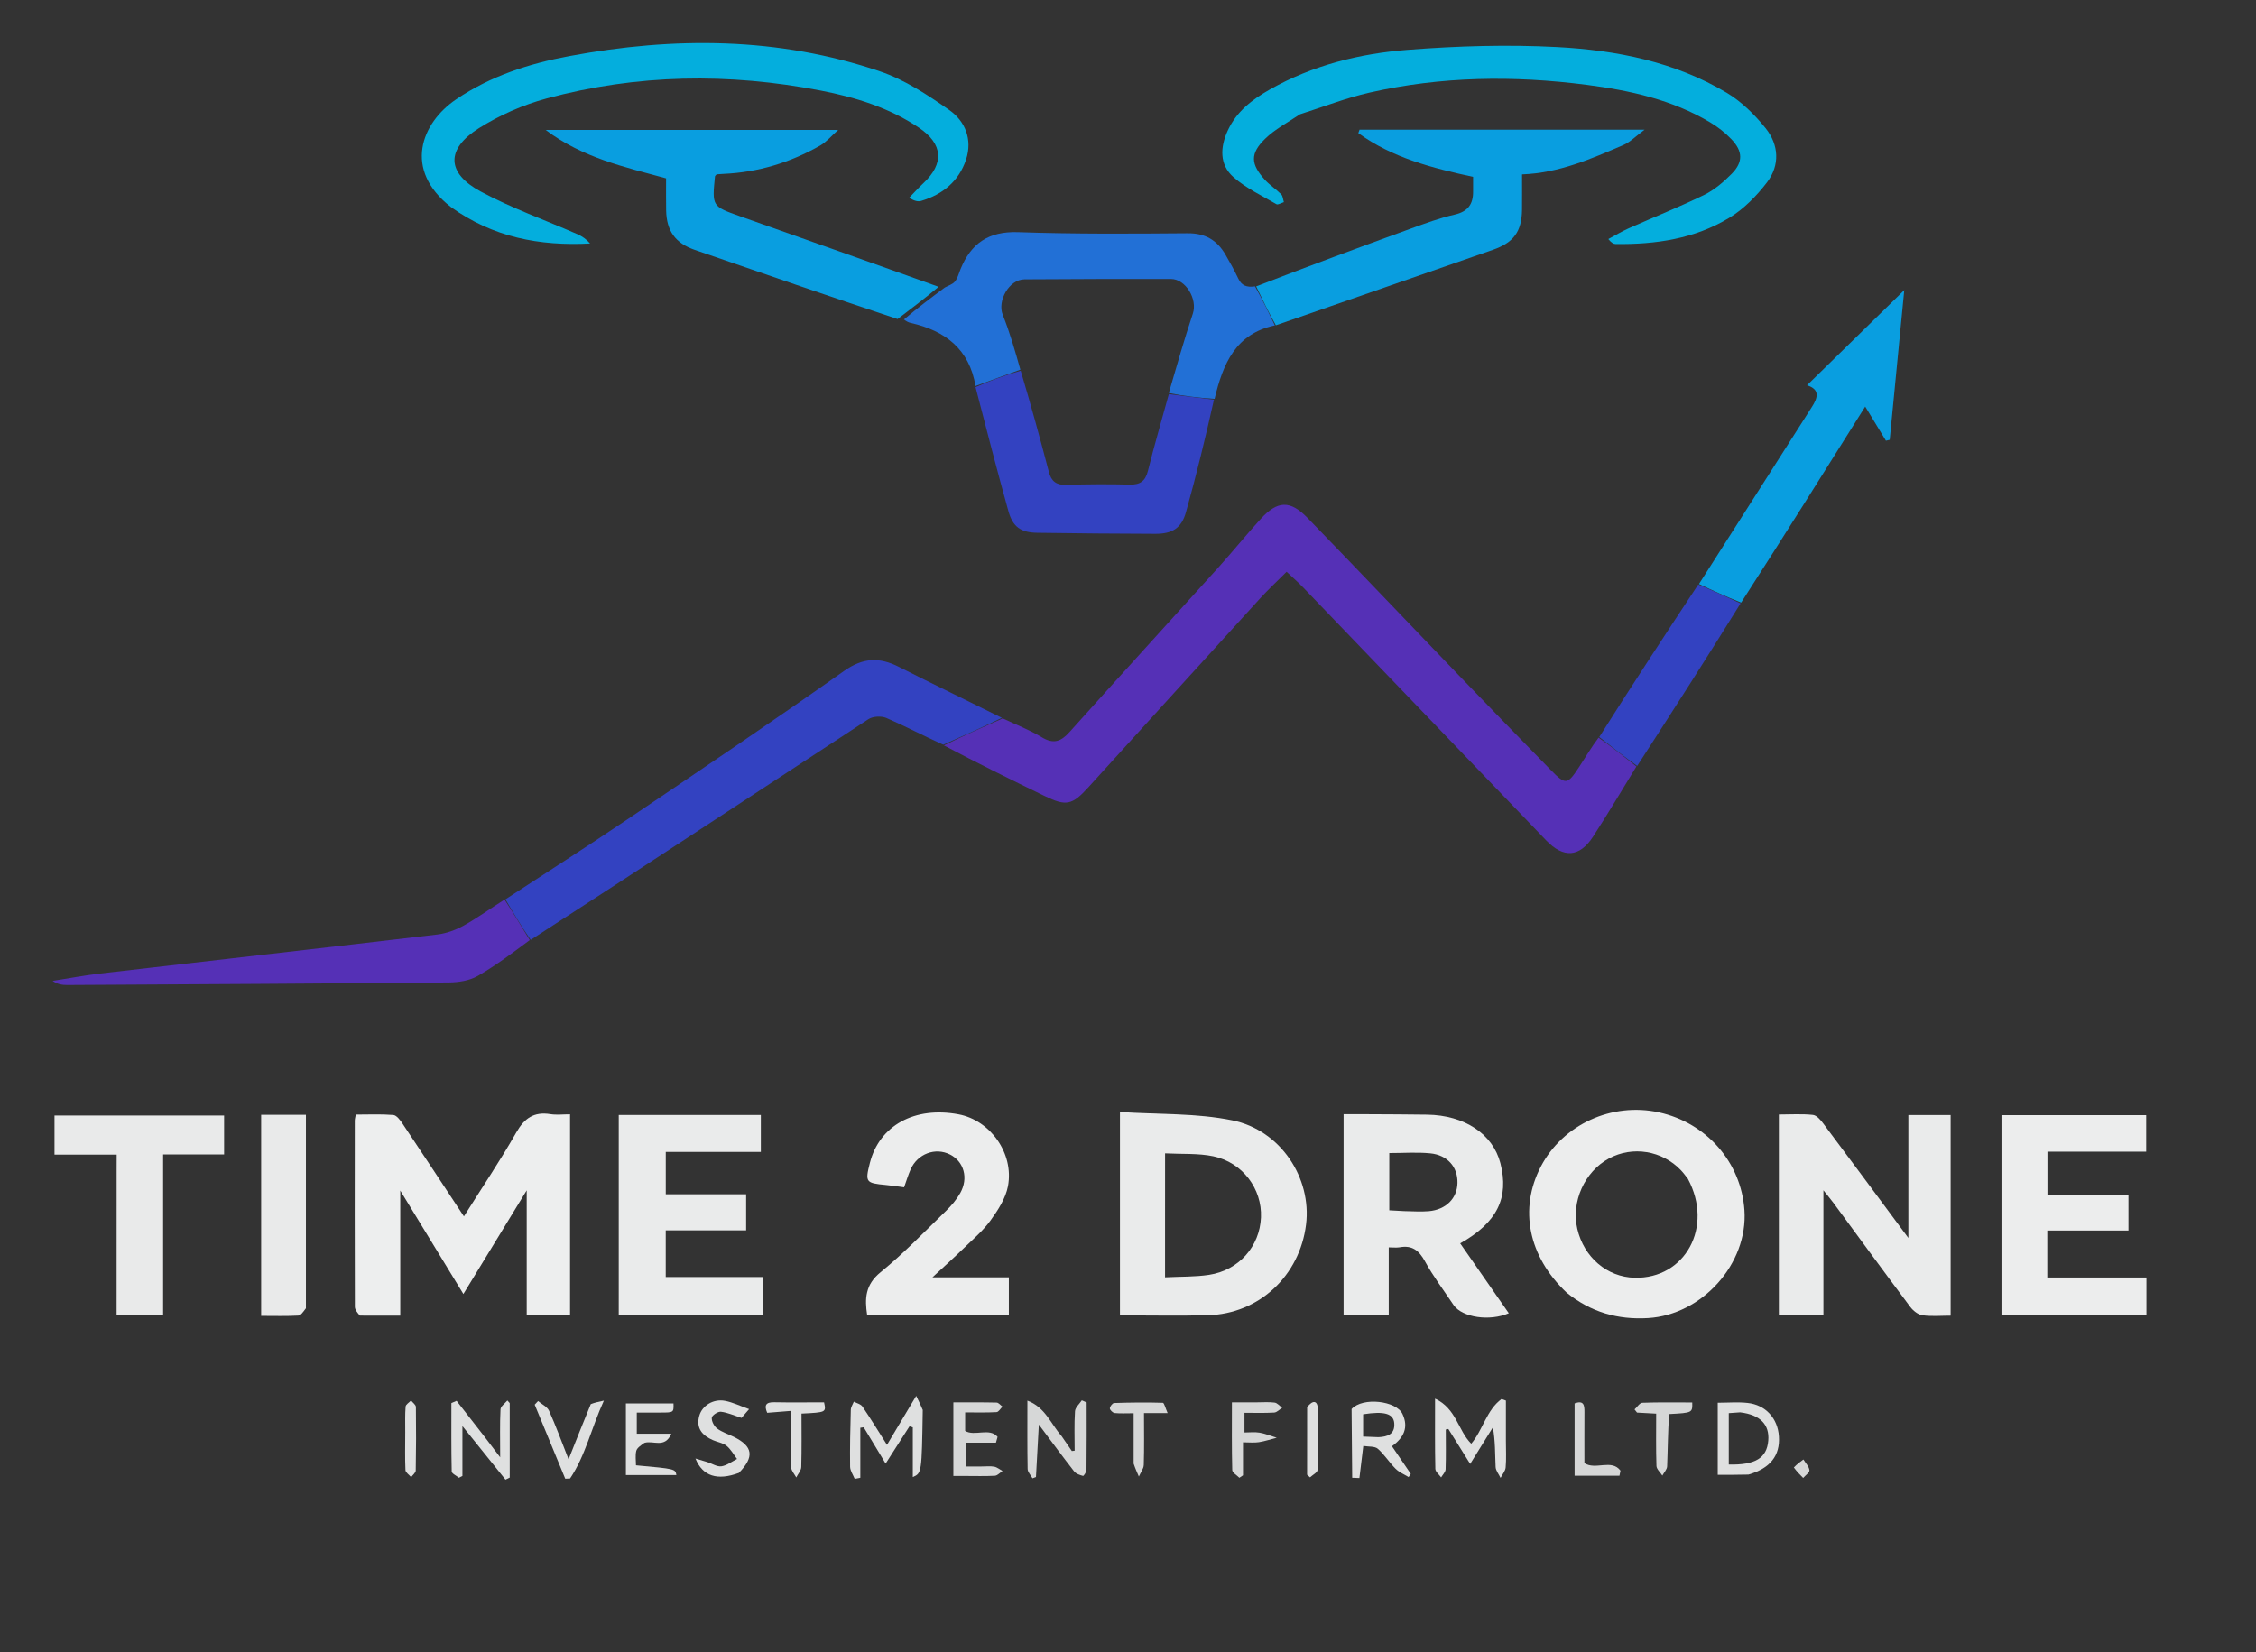 <?xml version="1.0"?>
<svg width="830" height="608" xmlns="http://www.w3.org/2000/svg" xmlns:svg="http://www.w3.org/2000/svg" enable-background="new 0 0 1448 1448" version="1.1" xml:space="preserve">
 <rect width="100%" height="100%" fill="#333333" stroke="none"/>
 <title>Time 2 Drone Logo</title>
 <g class="layer">
  <title>Layer 1</title>
  <path d="m440,987c-331.33,0 -662.17,0 -993,0c0,-482.67 0,-965.33 0,-1448c482.67,0 965.33,0 1448,0c0,482.67 0,965.33 0,1448c-151.5,0 -303,0 -455,0m-42.89,-891.46c14.97,-23.87 29.94,-47.75 45.11,-71.93c2.77,4.57 5.2,8.56 7.63,12.56c0.46,-0.11 0.93,-0.22 1.39,-0.33c1.78,-18.32 3.56,-36.63 5.35,-55.08c-12.37,12.11 -24.05,23.53 -35.78,35.01c4.84,1.51 3.99,4.59 1.79,7.98c-0.72,1.12 -1.42,2.25 -2.14,3.37c-13.13,20.59 -26.26,41.19 -39.96,62.18c-12.13,18.59 -24.27,37.17 -36.91,56.2c-2.17,3.54 -4.27,7.13 -6.54,10.61c-4.41,6.74 -5.01,6.84 -10.55,1.19c-11.3,-11.53 -22.54,-23.12 -33.74,-34.75c-18.58,-19.3 -37.05,-38.72 -55.69,-57.96c-6.41,-6.61 -11.06,-6.44 -17.28,0.39c-5.26,5.77 -10.18,11.87 -15.41,17.68c-18.29,20.26 -36.69,40.41 -54.91,60.73c-3.16,3.51 -5.89,4.51 -10.22,1.89c-4.53,-2.74 -9.55,-4.66 -14.94,-7.32c-12.54,-6.18 -25.13,-12.25 -37.59,-18.56c-7.15,-3.62 -13.16,-3.47 -20.19,1.5c-26.38,18.64 -53.17,36.68 -79.94,54.76c-14.75,9.96 -29.75,19.53 -45.3,29.46c-4.88,3.19 -9.61,6.64 -14.69,9.47c-2.97,1.65 -6.42,2.9 -9.77,3.29c-41.3,4.89 -82.62,9.55 -123.93,14.35c-5.87,0.69 -11.7,1.8 -17.55,2.72c1.82,1.26 3.59,1.52 5.36,1.51c46.83,-0.26 93.65,-0.51 140.47,-0.94c3.55,-0.04 7.54,-0.65 10.54,-2.37c6.75,-3.88 13.01,-8.62 20.14,-13.17c41.18,-27.15 82.34,-54.33 123.62,-81.33c1.65,-1.08 4.78,-1.24 6.63,-0.45c6.99,3.03 13.74,6.62 21.05,10.52c12.4,6.07 24.78,12.18 37.2,18.2c7.88,3.82 10.08,3.35 16,-3.16c21.06,-23.16 42.08,-46.36 63.17,-69.49c3.01,-3.3 6.29,-6.33 9.82,-9.87c2.1,1.98 4.09,3.69 5.9,5.57c29.89,31.09 59.75,62.22 89.64,93.31c6.32,6.57 12.25,6.19 17.18,-1.37c5.53,-8.49 10.67,-17.24 16.54,-26.25c12.7,-19.84 25.39,-39.69 38.5,-60.12m-193.57,-75.05c2.42,-12.73 7.07,-23.68 22.22,-26.83c26.49,-9.25 52.96,-18.54 79.47,-27.73c7.58,-2.63 10.65,-6.64 10.73,-14.8c0.05,-4.27 0.01,-8.55 0.01,-12.96c13.73,-0.51 25.45,-5.75 37.2,-10.77c2.61,-1.11 4.73,-3.37 7.87,-5.67c-36.02,0 -70.44,0 -104.86,0c-0.15,0.41 -0.3,0.83 -0.45,1.24c12.52,9.12 27.29,12.89 42.23,16.11c0,1.99 -0.02,3.63 0,5.27c0.07,4.72 -1.83,7.49 -6.79,8.62c-5.48,1.24 -10.82,3.23 -16.12,5.15c-19.04,6.92 -38.03,13.96 -57.87,20.94c-2.64,0.79 -4.42,-0.05 -5.63,-2.6c-1.43,-3 -3.03,-5.92 -4.71,-8.79c-3.09,-5.29 -7.42,-7.89 -13.9,-7.83c-20.8,0.17 -41.62,0.31 -62.4,-0.41c-10.84,-0.37 -17.32,4.15 -21.18,13.67c-0.62,1.54 -1.03,3.28 -2.05,4.51c-0.86,1.04 -2.45,1.49 -4.25,1.66c-24.28,-8.56 -48.56,-17.11 -72.82,-25.7c-10.3,-3.64 -10.28,-3.69 -9.19,-14.7c0.01,-0.14 0.19,-0.25 0.59,-0.72c0.64,-0.05 1.6,-0.13 2.56,-0.17c12.71,-0.56 24.55,-4.17 35.55,-10.43c2.32,-1.33 4.14,-3.55 6.63,-5.75c-36.3,0 -71.33,0 -107.65,0c13.62,10.29 29.09,13.66 44.33,17.83c0,4.1 -0.05,7.92 0.02,11.74c0.14,7.62 3.38,12.11 10.54,14.58c24.8,8.58 49.61,17.14 75.09,26.03c0.78,0.29 1.53,0.67 2.34,0.85c12.7,2.86 21.58,9.64 23.87,24.03c4.01,15.09 7.9,30.22 12.09,45.26c1.62,5.81 4.61,7.84 10.58,7.93c14.49,0.21 28.98,0.35 43.47,0.38c6.17,0.02 9.6,-2.05 11.25,-7.91c3.86,-13.74 7.21,-27.63 11.23,-42.03m-314.68,337.63c4.61,0 9.22,0 14.4,0c0,-15.33 0,-30.11 0,-46.03c8.04,13.17 15.4,25.25 23.22,38.07c8.04,-13.17 15.39,-25.2 23.3,-38.15c0,16.14 0,30.93 0,45.77c5.55,0 10.78,0 15.95,0c0,-24.73 0,-49.11 0,-73.74c-2.62,0 -4.98,0.3 -7.23,-0.06c-6.03,-0.97 -9.56,1.46 -12.58,6.77c-5.9,10.36 -12.58,20.27 -19.24,30.85c-7.75,-11.75 -15.12,-22.97 -22.58,-34.13c-0.86,-1.29 -2.17,-3.07 -3.39,-3.18c-4.56,-0.37 -9.16,-0.15 -13.81,-0.15c-0.17,0.98 -0.37,1.62 -0.37,2.27c-0.02,22.82 -0.05,45.63 0.03,68.45c0,1.08 0.9,2.15 2.3,3.26m345.76,-442.2c8.38,-2.65 16.63,-5.88 25.18,-7.83c26.41,-6.03 53.15,-6.33 79.93,-2.88c15.89,2.05 31.48,5.46 45.47,13.83c2.82,1.68 5.5,3.79 7.77,6.16c4.24,4.41 4.39,8.42 0.18,12.7c-2.99,3.04 -6.42,5.98 -10.2,7.83c-9.09,4.44 -18.53,8.18 -27.78,12.3c-2.56,1.14 -4.98,2.62 -7.46,3.94c1.19,1.43 1.93,1.81 2.67,1.82c14.7,0.2 29.04,-1.9 41.75,-9.59c5.37,-3.24 10.13,-8.08 13.97,-13.11c4.82,-6.32 4.37,-13.85 -0.54,-19.94c-4,-4.96 -8.82,-9.73 -14.23,-12.98c-19.14,-11.45 -40.65,-15.7 -62.48,-16.85c-18.21,-0.97 -36.62,-0.4 -54.82,1.01c-17.78,1.37 -35.11,5.66 -50.9,14.63c-6.47,3.67 -12.24,8.12 -15.44,15.1c-2.8,6.08 -3.11,12.49 2.06,17.08c4.62,4.1 10.46,6.83 15.85,9.99c0.58,0.34 1.82,-0.47 2.75,-0.75c-0.32,-0.98 -0.36,-2.24 -1,-2.89c-1.87,-1.88 -4.17,-3.34 -5.95,-5.28c-5.29,-5.81 -5.55,-9.67 0.02,-15.12c3.61,-3.53 8.29,-5.97 13.2,-9.17m-312.48,34.46c15.2,10.96 32.44,14.2 50.95,13.22c-1.35,-1.59 -2.96,-2.68 -4.71,-3.45c-11.86,-5.19 -24.15,-9.55 -35.51,-15.67c-12.63,-6.79 -12.88,-15.61 -0.74,-23.27c7.61,-4.8 16.23,-8.61 24.92,-10.96c33.32,-9.02 67.09,-9.46 100.92,-2.92c12.78,2.47 25.19,6.29 36.13,13.67c8.89,5.99 9.34,13.2 1.57,20.46c-1.81,1.7 -3.47,3.55 -5.2,5.33c1.96,1.19 3.29,1.48 4.44,1.14c7.98,-2.39 13.92,-7.3 16.53,-15.28c2.41,-7.36 -0.36,-14.09 -6.21,-18.18c-7.95,-5.55 -16.39,-11.13 -25.46,-14.21c-37.46,-12.7 -75.82,-12.8 -114.36,-5.61c-14.77,2.75 -28.92,7.31 -41.6,15.91c-12.85,8.72 -19.55,25.85 -1.67,39.82m535.96,349.12c0,9.55 0,19.09 0,30.04c-11.03,-14.87 -21.09,-28.49 -31.24,-42.03c-1,-1.35 -2.47,-3.1 -3.88,-3.25c-4.05,-0.44 -8.18,-0.15 -12.52,-0.15c0,24.94 0,49.19 0,73.74c5.47,0 10.67,0 16.39,0c0,-15.08 0,-29.82 0,-45.86c1.8,2.26 2.81,3.46 3.75,4.73c9.37,12.72 18.69,25.5 28.17,38.15c1.05,1.42 2.87,2.89 4.51,3.12c3.42,0.47 6.95,0.14 10.37,0.14c0,-24.88 0,-49.45 0,-73.82c-5.29,0 -10.23,0 -15.55,0c0,4.93 0,9.56 0,15.19m-125.47,50.38c8.68,7.02 18.59,9.8 29.7,9.14c19.91,-1.18 36.81,-20 35.46,-39.72c-1.21,-17.59 -13.94,-32.15 -31.47,-35.98c-17.34,-3.79 -35.37,4.49 -43.43,19.95c-8.11,15.57 -4.62,33.06 9.74,46.61m-164.59,-26.38c0,11.41 0,22.83 0,34.52c11.11,0 21.73,0.23 32.34,-0.05c18.8,-0.48 33.8,-14.5 36.13,-33.39c2.1,-17.01 -9.27,-34.68 -27.12,-38.32c-13.27,-2.71 -27.2,-2.14 -41.35,-3.07c0,14.08 0,26.7 0,40.31m122.99,31.07c3.04,4.26 13.05,5.71 20.07,2.67c-5.99,-8.6 -11.93,-17.14 -17.88,-25.71c13.58,-7.63 18.08,-16.74 14.79,-29.5c-2.78,-10.75 -13.17,-17.66 -26.96,-17.86c-7.16,-0.11 -14.32,-0.12 -21.47,-0.16c-3.09,-0.02 -6.17,0 -9.26,0c0,25.08 0,49.47 0,73.92c5.53,0 10.8,0 16.61,0c0,-8.49 0,-16.72 0,-24.93c1.71,0 2.9,0.17 4.02,-0.03c4.58,-0.84 7.12,1.16 9.31,5.17c3.01,5.52 6.86,10.58 10.77,16.43m-307.39,-2.36c0,1.92 0,3.84 0,5.69c18.19,0 35.75,0 53.21,0c0,-4.73 0,-9.15 0,-13.99c-12.18,0 -24.1,0 -35.92,0c0,-5.85 0,-11.26 0,-17.17c9.99,0 19.72,0 29.58,0c0,-4.58 0,-8.66 0,-13.29c-9.97,0 -19.7,0 -29.57,0c0,-5.43 0,-10.3 0,-15.57c11.86,0 23.43,0 34.98,0c0,-4.79 0,-9.17 0,-13.59c-17.51,0 -34.63,0 -52.28,0c0,22.43 0,44.71 0,67.92m535.88,-8.12c-3.44,0 -6.88,0 -10.31,0c0,-5.98 0,-11.39 0,-17.29c10.11,0 19.98,0 29.87,0c0,-4.58 0,-8.67 0,-13.05c-10.06,0 -19.85,0 -29.81,0c0,-5.36 0,-10.42 0,-15.97c12.33,0 24.39,0 36.33,0c0,-4.76 0,-9.02 0,-13.43c-17.86,0 -35.43,0 -53.24,0c0,24.65 0,49.05 0,73.61c17.87,0 35.62,0 53.33,0c0,-4.68 0,-9.1 0,-13.87c-8.58,0 -16.88,0 -26.17,0m-404.04,-0.06c-5.08,0 -10.17,0 -16.44,0c4.38,-4.05 7.92,-7.22 11.33,-10.53c3.46,-3.36 7.24,-6.54 10.05,-10.4c2.75,-3.79 5.57,-8.14 6.42,-12.61c2.28,-12.08 -6.51,-24.25 -18.14,-26.44c-16.15,-3.05 -29.17,4.08 -32.67,17.89c-1.79,7.07 -1.52,7.42 5.9,8.1c2.14,0.2 4.26,0.54 6.7,0.85c0.82,-2.27 1.46,-4.48 2.38,-6.55c2.56,-5.82 9.15,-8.25 14.55,-5.49c5.07,2.6 6.82,8.65 3.73,14.15c-1.36,2.42 -3.25,4.64 -5.26,6.59c-7.9,7.65 -15.55,15.63 -24.05,22.55c-5.66,4.6 -5.88,9.68 -4.94,15.79c17.52,0 34.77,0 52.13,0c0,-4.7 0,-9.13 0,-13.9c-3.75,0 -7.22,0 -11.69,0m-316.58,-38.91c0,17.58 0,35.16 0,52.62c5.89,0 11.27,0 17.11,0c0,-19.78 0,-39.18 0,-58.93c7.74,0 15,0 22.44,0c0,-4.93 0,-9.5 0,-14.33c-21.01,0 -41.71,0 -62.4,0c0,4.88 0,9.43 0,14.4c7.86,0 15.29,0 22.88,0c0,2.05 0,3.68 -0.03,6.24m69.65,49.83c0,-23.56 0,-47.12 0,-70.74c-5.89,0 -11.16,0 -16.47,0c0,24.73 0,49.26 0,74c4.75,0 9.23,0.14 13.69,-0.11c0.96,-0.05 1.85,-1.47 2.78,-3.15m226.87,37.49c-0.59,-1.21 -1.18,-2.41 -2.34,-4.79c-3.98,6.66 -7.29,12.21 -10.75,18.02c-3.16,-4.98 -5.99,-9.62 -9.04,-14.1c-0.61,-0.9 -2.08,-1.21 -3.15,-1.79c-0.39,0.99 -1.09,1.98 -1.12,2.98c-0.2,6.98 -0.35,13.96 -0.26,20.94c0.02,1.5 1.1,2.99 1.69,4.48c0.69,-0.14 1.38,-0.27 2.07,-0.41c0,-6.13 0,-12.26 0,-18.39c0.41,-0.06 0.83,-0.12 1.24,-0.18c2.56,4.24 5.12,8.48 8.07,13.35c3.22,-5.02 6,-9.36 8.78,-13.7c0.4,0.13 0.81,0.26 1.22,0.38c0,6.01 0,12.02 0,18.29c3.29,-1.47 3.29,-1.47 3.59,-25.08m214.61,11.06c0,-4.71 0,-9.42 0,-14.12c-0.53,-0.19 -1.06,-0.38 -1.6,-0.57c-5.53,4.05 -6.85,11.37 -11.15,16.44c-4.87,-4.83 -5.45,-12.94 -13.31,-16.58c0,9.59 -0.08,17.71 0.1,25.83c0.02,1.06 1.39,2.09 2.13,3.14c0.58,-1 1.61,-1.97 1.65,-2.98c0.17,-4.88 0.07,-9.76 0.07,-14.64c0.32,-0.06 0.63,-0.12 0.94,-0.18c2.55,4.07 5.09,8.15 8.03,12.84c3.08,-4.95 5.71,-9.2 8.35,-13.44c0.92,5.04 0.78,9.81 1.01,14.56c0.06,1.37 1.19,2.68 1.82,4.02c0.66,-1.28 1.76,-2.52 1.87,-3.85c0.28,-3.14 0.09,-6.32 0.09,-10.47m-163.69,-1.35c-3.78,-4.23 -5.75,-10.28 -12.35,-12.75c0,8.9 -0.07,17.03 0.08,25.15c0.03,1.15 1.17,2.28 1.79,3.42c0.42,-0.16 0.85,-0.31 1.28,-0.47c0.33,-6.12 0.67,-12.24 1.06,-19.29c4.77,6.37 8.79,11.86 12.98,17.22c0.7,0.9 2.1,1.35 3.28,1.66c0.23,0.06 1.27,-1.45 1.27,-2.25c0.1,-8.25 0.06,-16.51 0.06,-24.76c-0.59,-0.26 -1.18,-0.53 -1.78,-0.79c-0.88,1.33 -2.42,2.62 -2.51,4.01c-0.32,4.82 -0.13,9.67 -0.13,14.52c-0.34,0.04 -0.68,0.08 -1.03,0.12c-1.18,-1.74 -2.36,-3.48 -4,-5.79m253.35,14.36c7.61,-2.2 11.25,-6.9 10.79,-13.95c-0.43,-6.64 -4.87,-11.59 -11.54,-12.31c-3.57,-0.39 -7.23,-0.07 -10.97,-0.07c0,9.01 0,17.7 0,26.51c3.92,0 7.4,0 11.72,-0.18m-465.63,-14.09c-3.36,-4.31 -6.72,-8.62 -10.08,-12.94c-0.63,0.28 -1.27,0.56 -1.91,0.83c0,8.39 -0.07,16.77 0.12,25.15c0.02,0.79 1.73,1.54 2.65,2.31c0.43,-0.22 0.86,-0.44 1.29,-0.66c0,-5.77 0,-11.55 0,-18.35c5.84,7.26 10.84,13.48 15.84,19.7c0.52,-0.26 1.04,-0.51 1.56,-0.76c0,-9.13 0,-18.26 0,-27.4c-0.29,-0.32 -0.58,-0.63 -0.87,-0.95c-0.88,1.08 -2.46,2.14 -2.52,3.26c-0.27,5.41 -0.12,10.83 -0.12,17.64c-2.41,-3.17 -3.96,-5.21 -5.96,-7.83m319.18,-9.49c0.08,8.28 0.16,16.56 0.24,24.84c0.89,0.03 1.77,0.07 2.66,0.1c0.46,-3.77 0.92,-7.54 1.43,-11.8c1.95,0.33 4.19,0.05 5.33,1.03c2.46,2.13 4.21,5.04 6.54,7.35c1.31,1.31 3.18,2.07 4.8,3.07c0.27,-0.4 0.53,-0.79 0.8,-1.18c-2.29,-3.35 -4.57,-6.7 -6.93,-10.17c4.44,-3.17 6.16,-6.96 3.89,-11.84c-2.26,-4.87 -14.58,-6.35 -18.76,-1.4m-136.87,20.7c-1.65,0 -3.3,0 -5.12,0c0,-2.99 0,-5.7 0,-8.77c3.94,0 7.56,0 11.17,0c0.2,-0.71 0.4,-1.42 0.6,-2.13c-2.99,-3.53 -8.45,-0.06 -11.93,-2.2c0,-2.12 0,-4.22 0,-6.8c3.99,0 7.78,0.11 11.55,-0.1c0.76,-0.04 1.46,-1.32 2.18,-2.02c-0.72,-0.52 -1.43,-1.47 -2.16,-1.49c-5.26,-0.13 -10.51,-0.07 -15.91,-0.07c0,9.34 0,18.05 0,27.06c1.66,0 2.97,0 4.29,0c3.66,0 7.33,0.12 10.98,-0.08c0.97,-0.06 1.88,-1.13 2.82,-1.74c-1.01,-0.55 -1.97,-1.38 -3.05,-1.59c-1.44,-0.27 -2.98,-0.07 -5.42,-0.07m-88.19,2.18c5.45,-5.76 4.83,-9.58 -2.16,-13.06c-2.08,-1.03 -4.39,-1.73 -6.2,-3.1c-1.1,-0.82 -2.08,-2.69 -1.95,-3.97c0.09,-0.89 2.25,-2.31 3.34,-2.19c2.42,0.27 4.76,1.35 7.6,2.26c0.52,-0.6 1.43,-1.65 2.79,-3.22c-3.33,-1.18 -6.02,-2.51 -8.86,-3.05c-4.3,-0.82 -8.42,1.74 -9.47,5.5c-1.28,4.59 1.11,7.25 5.02,8.96c1.66,0.73 3.66,0.99 5.01,2.08c1.57,1.26 2.6,3.2 3.86,4.84c-1.91,0.95 -3.75,2.41 -5.75,2.7c-1.61,0.23 -3.41,-0.99 -5.13,-1.54c-1.3,-0.42 -2.61,-0.79 -4.42,-1.33c2.64,6.55 8.11,8.22 16.32,5.12m-34.64,-10.87c2.82,-1.03 7.02,2.18 9.45,-3.37c-4.76,0 -8.65,0 -12.71,0c0,-2.82 0,-5.07 0,-7.78c2.99,0 5.77,0 8.56,0c5.05,0 5.05,0 4.95,-3.36c-5.89,0 -11.77,0 -17.52,0c0,9 0,17.59 0,26.34c6.35,0 12.44,0 18.57,0c-0.39,-2.26 -0.39,-2.26 -14.86,-3.58c0,-1.74 -0.31,-3.61 0.11,-5.3c0.29,-1.12 1.63,-1.98 3.45,-2.95m-20.4,-13.98c-2.53,6.37 -5.06,12.73 -7.96,20.03c-2.61,-6.59 -4.67,-12.32 -7.17,-17.84c-0.68,-1.5 -2.66,-2.41 -4.05,-3.59c-0.42,0.44 -0.83,0.89 -1.24,1.33c3.74,9.08 7.49,18.15 11.23,27.22c0.59,-0.02 1.19,-0.05 1.78,-0.07c5.69,-8.45 7.81,-18.5 12.44,-28.64c-2.24,0.49 -3.43,0.75 -5.03,1.56m244.39,-0.92c-2.59,0 -5.19,0 -8.3,0c0,8.72 -0.09,16.81 0.12,24.9c0.03,0.97 1.71,1.89 2.62,2.84c0.45,-0.3 0.89,-0.61 1.34,-0.91c0,-3.9 0,-7.81 0,-12.13c2.23,0 4.06,0.22 5.82,-0.05c2.23,-0.34 4.4,-1.08 6.59,-1.64c-2.11,-0.64 -4.19,-1.48 -6.35,-1.87c-1.72,-0.3 -3.55,-0.06 -5.52,-0.06c0,-2.56 0,-4.64 0,-7.24c3.73,0 7.34,0.13 10.93,-0.09c1.02,-0.06 1.97,-1.15 2.94,-1.76c-0.92,-0.66 -1.78,-1.76 -2.78,-1.9c-2.11,-0.29 -4.3,-0.09 -7.41,-0.09m152.97,4.02c8.18,-0.18 8.18,-0.18 8.09,-3.98c-6.11,0 -12.25,-0.11 -18.37,0.11c-0.98,0.04 -1.91,1.59 -2.86,2.44c0.3,0.39 0.61,0.78 0.91,1.17c2.25,0.12 4.49,0.25 7.05,0.39c0,6.64 -0.11,12.94 0.1,19.24c0.05,1.2 1.42,2.36 2.17,3.54c0.61,-1.13 1.71,-2.24 1.76,-3.39c0.26,-6.31 0.26,-12.63 1.15,-19.52m-323.52,7.45c0,4.15 -0.15,8.31 0.09,12.45c0.08,1.27 1.22,2.47 1.88,3.7c0.64,-1.28 1.81,-2.54 1.84,-3.83c0.19,-6.57 0.09,-13.14 0.09,-19.66c9.1,-0.45 9.1,-0.45 8.3,-4.14c-6.09,0 -12.22,0.09 -18.35,-0.03c-3.14,-0.06 -3.73,1.15 -2.57,3.88c2.94,-0.24 5.7,-0.46 8.72,-0.7c0,2.69 0,5.01 0,8.33m126.1,11.5c0.63,1.44 1.27,2.87 1.91,4.31c0.63,-1.42 1.76,-2.83 1.81,-4.27c0.2,-6.25 0.08,-12.51 0.08,-19.07c2.91,0 5.33,0 8.7,0c-0.76,-1.68 -1.24,-3.76 -1.78,-3.78c-5.96,-0.19 -11.93,-0.11 -17.89,0.08c-0.6,0.02 -1.58,1.27 -1.59,1.96c-0.01,0.59 1.08,1.64 1.76,1.72c2.1,0.22 4.23,0.08 6.99,0.08c0,6.23 0,12.16 0.01,18.97m170.41,4.02c2.77,0 5.54,0 8.32,0c0.12,-0.62 0.25,-1.25 0.38,-1.87c-3.27,-4.4 -9.21,-0.07 -13.27,-2.78c0,-6.15 -0.03,-12.46 0.01,-18.77c0.02,-2.46 -0.21,-4.45 -3.62,-3.18c0,8.78 0,17.51 0,26.6c2.61,0 4.91,0 8.18,0m-106.6,-24.78c0,8.14 0,16.28 0,24.41c0.36,0.32 0.72,0.64 1.08,0.96c0.97,-0.91 2.74,-1.79 2.77,-2.73c0.25,-7.48 0.34,-14.98 0.1,-22.46c-0.11,-3.2 -1.92,-3.27 -3.95,-0.18m-331.8,9.27c0,4.48 -0.13,8.96 0.08,13.43c0.04,0.9 1.36,1.73 2.09,2.6c0.59,-0.81 1.68,-1.62 1.69,-2.44c0.15,-7.79 0.17,-15.59 0.06,-23.38c-0.01,-0.8 -1.16,-1.58 -1.78,-2.37c-0.7,0.74 -1.94,1.44 -2,2.23c-0.25,2.97 -0.12,5.96 -0.14,9.93m510.87,12.87c1.15,1.15 2.29,2.3 3.44,3.45c0.82,-0.96 2.4,-2 2.3,-2.85c-0.16,-1.38 -1.42,-2.63 -2.21,-3.94c-1.17,0.85 -2.34,1.7 -3.53,3.34z" fill="rgba(0,0,0,0)" id="svg_1"/>
  <path d="m602.05,282.04c-5.31,8.63 -10.45,17.38 -15.98,25.87c-4.93,7.56 -10.86,7.94 -17.18,1.37c-29.89,-31.09 -59.75,-62.22 -89.64,-93.31c-1.81,-1.88 -3.8,-3.59 -5.9,-5.57c-3.53,3.54 -6.81,6.57 -9.82,9.87c-21.09,23.13 -42.11,46.33 -63.17,69.49c-5.92,6.51 -8.12,6.98 -16,3.16c-12.42,-6.02 -24.8,-12.13 -37.09,-18.63c7.28,-3.6 14.46,-6.77 21.63,-9.94c4.8,2.27 9.82,4.19 14.35,6.93c4.33,2.62 7.06,1.62 10.22,-1.89c18.22,-20.32 36.62,-40.47 54.91,-60.73c5.23,-5.81 10.15,-11.91 15.41,-17.68c6.22,-6.83 10.87,-7 17.28,-0.39c18.64,19.24 37.11,38.66 55.69,57.96c11.2,11.63 22.44,23.22 33.74,34.75c5.54,5.65 6.14,5.55 10.55,-1.19c2.27,-3.48 4.37,-7.07 7.08,-10.68c5,3.49 9.46,7.05 13.92,10.61z" fill="#5530B6" id="svg_2"/>
  <path d="m132.4,484.11c-0.94,-1.1 -1.84,-2.17 -1.84,-3.25c-0.08,-22.82 -0.05,-45.63 -0.03,-68.45c0,-0.65 0.2,-1.29 0.37,-2.27c4.65,0 9.25,-0.22 13.81,0.15c1.22,0.11 2.53,1.89 3.39,3.18c7.46,11.16 14.83,22.38 22.58,34.13c6.66,-10.58 13.34,-20.49 19.24,-30.85c3.02,-5.31 6.55,-7.74 12.58,-6.77c2.25,0.36 4.61,0.06 7.23,0.06c0,24.63 0,49.01 0,73.74c-5.17,0 -10.4,0 -15.95,0c0,-14.84 0,-29.63 0,-45.77c-7.91,12.95 -15.26,24.98 -23.3,38.15c-7.82,-12.82 -15.18,-24.9 -23.22,-38.07c0,15.92 0,30.7 0,46.03c-5.18,0 -9.79,0 -14.86,-0.01z" fill="#EDEEEE" id="svg_3"/>
  <path d="m478.27,42.05c-4.56,3.07 -9.24,5.51 -12.85,9.04c-5.57,5.45 -5.31,9.31 -0.02,15.12c1.78,1.94 4.08,3.4 5.95,5.28c0.64,0.65 0.68,1.91 1,2.89c-0.93,0.28 -2.17,1.09 -2.75,0.75c-5.39,-3.16 -11.23,-5.89 -15.85,-9.99c-5.17,-4.59 -4.86,-11 -2.06,-17.08c3.2,-6.98 8.97,-11.43 15.44,-15.1c15.79,-8.97 33.12,-13.26 50.9,-14.63c18.2,-1.41 36.61,-1.98 54.82,-1.01c21.83,1.15 43.34,5.4 62.48,16.85c5.41,3.25 10.23,8.02 14.23,12.98c4.91,6.09 5.36,13.62 0.54,19.94c-3.84,5.03 -8.6,9.87 -13.97,13.11c-12.71,7.69 -27.05,9.79 -41.75,9.59c-0.74,-0.01 -1.48,-0.39 -2.67,-1.82c2.48,-1.32 4.9,-2.8 7.46,-3.94c9.25,-4.12 18.69,-7.86 27.78,-12.3c3.78,-1.85 7.21,-4.79 10.2,-7.83c4.21,-4.28 4.06,-8.29 -0.18,-12.7c-2.27,-2.37 -4.95,-4.48 -7.77,-6.16c-13.99,-8.37 -29.58,-11.78 -45.47,-13.83c-26.78,-3.45 -53.52,-3.15 -79.93,2.88c-8.55,1.95 -16.8,5.18 -25.53,7.96z" fill="#04AEDD" id="svg_4"/>
  <path d="m368.6,264.15c-6.87,3.37 -14.05,6.54 -21.57,9.88c-7.18,-3.21 -13.93,-6.8 -20.92,-9.83c-1.85,-0.79 -4.98,-0.63 -6.63,0.45c-41.28,27 -82.44,54.18 -124.24,81.2c-3.51,-5.05 -6.4,-9.98 -9.29,-14.91c14.89,-9.75 29.89,-19.32 44.64,-29.28c26.77,-18.08 53.56,-36.12 79.94,-54.76c7.03,-4.97 13.04,-5.12 20.19,-1.5c12.46,6.31 25.05,12.38 37.88,18.75z" fill="#3342C1" id="svg_5"/>
  <path d="m165.86,76.16c-17.6,-13.75 -10.9,-30.88 1.95,-39.6c12.68,-8.6 26.83,-13.16 41.6,-15.91c38.54,-7.19 76.9,-7.09 114.36,5.61c9.07,3.08 17.51,8.66 25.46,14.21c5.85,4.09 8.62,10.82 6.21,18.18c-2.61,7.98 -8.55,12.89 -16.53,15.28c-1.15,0.34 -2.48,0.05 -4.44,-1.14c1.73,-1.78 3.39,-3.63 5.2,-5.33c7.77,-7.26 7.32,-14.47 -1.57,-20.46c-10.94,-7.38 -23.35,-11.2 -36.13,-13.67c-33.83,-6.54 -67.6,-6.1 -100.92,2.92c-8.69,2.35 -17.31,6.16 -24.92,10.96c-12.14,7.66 -11.89,16.48 0.74,23.27c11.36,6.12 23.65,10.48 35.51,15.67c1.75,0.77 3.36,1.86 4.71,3.45c-18.51,0.98 -35.75,-2.26 -51.23,-13.44z" fill="#04AEDD" id="svg_6"/>
  <path d="m347.59,105.81c1.27,-0.71 2.86,-1.16 3.72,-2.2c1.02,-1.23 1.43,-2.97 2.05,-4.51c3.86,-9.52 10.34,-14.04 21.18,-13.67c20.78,0.72 41.6,0.58 62.4,0.41c6.48,-0.06 10.81,2.54 13.9,7.83c1.68,2.87 3.28,5.79 4.71,8.79c1.21,2.55 2.99,3.39 6.18,2.92c2.81,5 5.06,9.68 7.31,14.36c-14.43,3.07 -19.08,14.02 -22.18,27.02c-6.07,-0.39 -11.45,-1.06 -16.85,-2.14c2.92,-10.04 5.68,-19.72 8.86,-29.27c1.74,-5.24 -2.61,-12.69 -8.08,-12.7c-17.96,-0.03 -35.92,0.02 -53.88,0.14c-5.66,0.04 -10.05,7.89 -7.99,13.06c2.63,6.57 4.58,13.4 6.48,20.18c-5.73,2.05 -11.12,4.03 -16.5,6.02c-2.27,-13.58 -11.15,-20.36 -23.85,-23.22c-0.81,-0.18 -1.56,-0.56 -2.48,-1.27c4.91,-4.19 9.96,-7.97 15.02,-11.75z" fill="#2270D6" id="svg_7"/>
  <path d="m702.1,425.01c0,-5.14 0,-9.77 0,-14.7c5.32,0 10.26,0 15.55,0c0,24.37 0,48.94 0,73.82c-3.42,0 -6.95,0.33 -10.37,-0.14c-1.64,-0.23 -3.46,-1.7 -4.51,-3.12c-9.48,-12.65 -18.8,-25.43 -28.17,-38.15c-0.94,-1.27 -1.95,-2.47 -3.75,-4.73c0,16.04 0,30.78 0,45.86c-5.72,0 -10.92,0 -16.39,0c0,-24.55 0,-48.8 0,-73.74c4.34,0 8.47,-0.29 12.52,0.15c1.41,0.15 2.88,1.9 3.88,3.25c10.15,13.54 20.21,27.16 31.24,42.03c0,-10.95 0,-20.49 0,-30.53z" fill="#EAEBEB" id="svg_8"/>
  <path d="m576.37,475.65c-14.1,-13.32 -17.59,-30.81 -9.48,-46.38c8.06,-15.46 26.09,-23.74 43.43,-19.95c17.53,3.83 30.26,18.39 31.47,35.98c1.35,19.72 -15.55,38.54 -35.46,39.72c-11.11,0.66 -21.02,-2.12 -29.96,-9.37m44.59,-41.92c-0.83,-1.04 -1.6,-2.13 -2.52,-3.09c-6.92,-7.28 -17.81,-9.05 -26.5,-4.35c-8.99,4.88 -13.94,15.91 -11.63,25.91c2.42,10.45 10.96,17.74 21.07,17.98c18.55,0.45 29.18,-18.63 19.58,-36.45z" fill="#ECEDED" id="svg_9"/>
  <path d="m412.04,449c0,-13.11 0,-25.73 0,-39.81c14.15,0.93 28.08,0.36 41.35,3.07c17.85,3.64 29.22,21.31 27.12,38.32c-2.33,18.89 -17.33,32.91 -36.13,33.39c-10.61,0.28 -21.23,0.05 -32.34,0.05c0,-11.69 0,-23.11 0,-35.02m16.59,0.5c0,6.61 0,13.22 0,20.52c5.69,-0.29 11.03,-0.13 16.21,-0.92c10.96,-1.68 18.63,-10.45 19.08,-21.13c0.44,-10.47 -6.72,-20.2 -17.52,-22.48c-5.56,-1.17 -11.45,-0.76 -17.76,-1.09c0,8.51 0,16.31 -0.01,25.1z" fill="#EAEBEB" id="svg_10"/>
  <path d="m469.4,119.7c-2.61,-4.64 -4.86,-9.32 -7.25,-14.32c18.87,-7.3 37.86,-14.34 56.9,-21.26c5.3,-1.92 10.64,-3.91 16.12,-5.15c4.96,-1.13 6.86,-3.9 6.79,-8.62c-0.02,-1.64 0,-3.28 0,-5.27c-14.94,-3.22 -29.71,-6.99 -42.23,-16.11c0.15,-0.41 0.3,-0.83 0.45,-1.24c34.42,0 68.84,0 104.86,0c-3.14,2.3 -5.26,4.56 -7.87,5.67c-11.75,5.02 -23.47,10.26 -37.2,10.77c0,4.41 0.04,8.69 -0.01,12.96c-0.08,8.16 -3.15,12.17 -10.73,14.8c-26.51,9.19 -52.98,18.48 -79.83,27.77z" fill="#099EE0" id="svg_11"/>
  <path d="m345.32,105.54c-4.79,4.05 -9.84,7.83 -15.09,11.86c-25,-8.31 -49.81,-16.87 -74.61,-25.45c-7.16,-2.47 -10.4,-6.96 -10.54,-14.58c-0.07,-3.82 -0.02,-7.64 -0.02,-11.74c-15.24,-4.17 -30.71,-7.54 -44.33,-17.83c36.32,0 71.35,0 107.65,0c-2.49,2.2 -4.31,4.42 -6.63,5.75c-11,6.26 -22.84,9.87 -35.55,10.43c-0.96,0.04 -1.92,0.12 -2.56,0.17c-0.4,0.47 -0.58,0.58 -0.59,0.72c-1.09,11.01 -1.11,11.06 9.19,14.7c24.26,8.59 48.54,17.14 73.08,25.97z" fill="#099EE0" id="svg_12"/>
  <path d="m534.82,480.28c-3.7,-5.56 -7.55,-10.62 -10.56,-16.14c-2.19,-4.01 -4.73,-6.01 -9.31,-5.17c-1.12,0.2 -2.31,0.03 -4.02,0.03c0,8.21 0,16.44 0,24.93c-5.81,0 -11.08,0 -16.61,0c0,-24.45 0,-48.84 0,-73.92c3.09,0 6.17,-0.02 9.26,0c7.15,0.04 14.31,0.05 21.47,0.16c13.79,0.2 24.18,7.11 26.96,17.86c3.29,12.76 -1.21,21.87 -14.79,29.5c5.95,8.57 11.89,17.11 17.88,25.71c-7.02,3.04 -17.03,1.59 -20.28,-2.96m-18.17,-34.62c2.99,0.03 6,0.28 8.97,0.03c6.38,-0.55 10.48,-4.71 10.6,-10.4c0.13,-5.81 -3.63,-10.26 -10.02,-10.89c-4.89,-0.48 -9.87,-0.1 -15.07,-0.1c0,7 0,13.89 0,21.06c1.65,0.09 3.11,0.17 5.52,0.3z" fill="#EAEBEB" id="svg_13"/>
  <path d="m227.64,477.74c0,-22.74 0,-45.02 0,-67.45c17.65,0 34.77,0 52.28,0c0,4.42 0,8.8 0,13.59c-11.55,0 -23.12,0 -34.98,0c0,5.27 0,10.14 0,15.57c9.87,0 19.6,0 29.57,0c0,4.63 0,8.71 0,13.29c-9.86,0 -19.59,0 -29.58,0c0,5.91 0,11.32 0,17.17c11.82,0 23.74,0 35.92,0c0,4.84 0,9.26 0,13.99c-17.46,0 -35.02,0 -53.21,0c0,-1.85 0,-3.77 0,-6.16z" fill="#EAEBEB" id="svg_14"/>
  <path d="m764.02,470.09c8.79,0 17.09,0 25.67,0c0,4.77 0,9.19 0,13.87c-17.71,0 -35.46,0 -53.33,0c0,-24.56 0,-48.96 0,-73.61c17.81,0 35.38,0 53.24,0c0,4.41 0,8.67 0,13.43c-11.94,0 -24,0 -36.33,0c0,5.55 0,10.61 0,15.97c9.96,0 19.75,0 29.81,0c0,4.38 0,8.47 0,13.05c-9.89,0 -19.76,0 -29.87,0c0,5.9 0,11.31 0,17.29c3.43,0 6.87,0 10.81,0z" fill="#ECEDED" id="svg_15"/>
  <path d="m430.02,145.03c5.39,0.67 10.77,1.34 16.61,2.02c-3.11,13.84 -6.46,27.73 -10.32,41.47c-1.65,5.86 -5.08,7.93 -11.25,7.91c-14.49,-0.03 -28.98,-0.17 -43.47,-0.38c-5.97,-0.09 -8.96,-2.12 -10.58,-7.93c-4.19,-15.04 -8.08,-30.17 -12.1,-45.67c5.37,-2.39 10.76,-4.37 16.61,-6.04c3.78,12.63 7.14,24.95 10.38,37.29c0.9,3.44 2.75,4.83 6.4,4.71c7.79,-0.25 15.6,-0.28 23.4,-0.1c3.8,0.09 5.69,-1.29 6.63,-5.04c2.37,-9.47 5.11,-18.84 7.69,-28.24z" fill="#3342C1" id="svg_16"/>
  <path d="m359.98,470.03c3.97,0 7.44,0 11.19,0c0,4.77 0,9.2 0,13.9c-17.36,0 -34.61,0 -52.13,0c-0.94,-6.11 -0.72,-11.19 4.94,-15.79c8.5,-6.92 16.15,-14.9 24.05,-22.55c2.01,-1.95 3.9,-4.17 5.26,-6.59c3.09,-5.5 1.34,-11.55 -3.73,-14.15c-5.4,-2.76 -11.99,-0.33 -14.55,5.49c-0.92,2.07 -1.56,4.28 -2.38,6.55c-2.44,-0.31 -4.56,-0.65 -6.7,-0.85c-7.42,-0.68 -7.69,-1.03 -5.9,-8.1c3.5,-13.81 16.52,-20.94 32.67,-17.89c11.63,2.19 20.42,14.36 18.14,26.44c-0.85,4.47 -3.67,8.82 -6.42,12.61c-2.81,3.86 -6.59,7.04 -10.05,10.4c-3.41,3.31 -6.95,6.48 -11.33,10.53c6.27,0 11.36,0 16.94,0z" fill="#ECEDED" id="svg_17"/>
  <path d="m625.07,214.9c13.13,-20.59 26.26,-41.19 39.39,-61.78c0.72,-1.12 1.42,-2.25 2.14,-3.37c2.2,-3.39 3.05,-6.47 -1.79,-7.98c11.73,-11.48 23.41,-22.9 35.78,-35.01c-1.79,18.45 -3.57,36.76 -5.35,55.08c-0.46,0.11 -0.93,0.22 -1.39,0.33c-2.43,-4 -4.86,-7.99 -7.63,-12.56c-15.17,24.18 -30.14,48.06 -45.64,72.13c-5.53,-2.15 -10.52,-4.49 -15.51,-6.84z" fill="#099EE0" id="svg_18"/>
  <path d="m185.62,331.03c3.22,4.84 6.11,9.77 9.28,14.9c-6.17,4.6 -12.43,9.34 -19.18,13.22c-3,1.72 -6.99,2.33 -10.54,2.37c-46.82,0.43 -93.64,0.68 -140.47,0.94c-1.77,0.01 -3.54,-0.25 -5.36,-1.51c5.85,-0.92 11.68,-2.03 17.55,-2.72c41.31,-4.8 82.63,-9.46 123.93,-14.35c3.35,-0.39 6.8,-1.64 9.77,-3.29c5.08,-2.83 9.81,-6.28 15.02,-9.56z" fill="#5530B6" id="svg_19"/>
  <path d="m42.91,430.66c0.02,-2.1 0.02,-3.73 0.02,-5.78c-7.59,0 -15.02,0 -22.88,0c0,-4.97 0,-9.52 0,-14.4c20.69,0 41.39,0 62.4,0c0,4.83 0,9.4 0,14.33c-7.44,0 -14.7,0 -22.44,0c0,19.75 0,39.15 0,58.93c-5.84,0 -11.22,0 -17.11,0c0,-17.46 0,-35.04 0.01,-53.08z" fill="#E9EAEA" id="svg_20"/>
  <path d="m112.55,481.4c-0.93,1.23 -1.82,2.65 -2.78,2.7c-4.46,0.25 -8.94,0.11 -13.69,0.11c0,-24.74 0,-49.27 0,-74c5.31,0 10.58,0 16.47,0c0,23.62 0,47.18 0,71.19z" fill="#E9EAEA" id="svg_21"/>
  <path d="m624.79,215.1c5.27,2.15 10.26,4.49 15.58,6.93c-12.37,19.94 -25.06,39.79 -38.04,59.82c-4.74,-3.37 -9.2,-6.93 -13.95,-10.64c11.85,-18.74 23.99,-37.32 36.41,-56.11z" fill="#3342C1" id="svg_22"/>
  <path d="m339.49,518.85c-0.37,23.2 -0.37,23.2 -3.66,24.67c0,-6.27 0,-12.28 0,-18.29c-0.41,-0.12 -0.82,-0.25 -1.22,-0.38c-2.78,4.34 -5.56,8.68 -8.78,13.7c-2.95,-4.87 -5.51,-9.11 -8.07,-13.35c-0.41,0.06 -0.83,0.12 -1.24,0.18c0,6.13 0,12.26 0,18.39c-0.69,0.14 -1.38,0.27 -2.07,0.41c-0.59,-1.49 -1.67,-2.98 -1.69,-4.48c-0.09,-6.98 0.06,-13.96 0.26,-20.94c0.03,-1 0.73,-1.99 1.12,-2.98c1.07,0.58 2.54,0.89 3.15,1.79c3.05,4.48 5.88,9.12 9.04,14.1c3.46,-5.81 6.77,-11.36 10.75,-18.02c1.16,2.38 1.75,3.58 2.41,5.2z" fill="#DFE0E0" id="svg_23"/>
  <path d="m554.03,530c0,3.65 0.19,6.83 -0.09,9.97c-0.11,1.33 -1.21,2.57 -1.87,3.85c-0.63,-1.34 -1.76,-2.65 -1.82,-4.02c-0.23,-4.75 -0.09,-9.52 -1.01,-14.56c-2.64,4.24 -5.27,8.49 -8.35,13.44c-2.94,-4.69 -5.48,-8.77 -8.03,-12.84c-0.31,0.06 -0.62,0.12 -0.94,0.18c0,4.88 0.1,9.76 -0.07,14.64c-0.04,1.01 -1.07,1.98 -1.65,2.98c-0.74,-1.05 -2.11,-2.08 -2.13,-3.14c-0.18,-8.12 -0.1,-16.24 -0.1,-25.83c7.86,3.64 8.44,11.75 13.31,16.58c4.3,-5.07 5.62,-12.39 11.15,-16.44c0.54,0.19 1.07,0.38 1.6,0.57c0,4.7 0,9.41 0,14.62z" fill="#DFE0E0" id="svg_24"/>
  <path d="m390.56,528.44c1.42,2.02 2.6,3.76 3.78,5.5c0.35,-0.04 0.69,-0.08 1.03,-0.12c0,-4.85 -0.19,-9.7 0.13,-14.52c0.09,-1.39 1.63,-2.68 2.51,-4.01c0.6,0.26 1.19,0.53 1.78,0.79c0,8.25 0.04,16.51 -0.06,24.76c0,0.8 -1.04,2.31 -1.27,2.25c-1.18,-0.31 -2.58,-0.76 -3.28,-1.66c-4.19,-5.36 -8.21,-10.85 -12.98,-17.22c-0.39,7.05 -0.73,13.17 -1.06,19.29c-0.43,0.16 -0.86,0.31 -1.28,0.47c-0.62,-1.14 -1.76,-2.27 -1.79,-3.42c-0.15,-8.12 -0.08,-16.25 -0.08,-25.15c6.6,2.47 8.57,8.52 12.57,13.04z" fill="#D6D7D7" id="svg_25"/>
  <path d="m643.27,542.6c-3.9,0.09 -7.38,0.09 -11.3,0.09c0,-8.81 0,-17.5 0,-26.51c3.74,0 7.4,-0.32 10.97,0.07c6.67,0.72 11.11,5.67 11.54,12.31c0.46,7.05 -3.18,11.75 -11.21,14.04m-3.07,-22.89c-1.44,0.1 -2.89,0.2 -4.17,0.29c0,6.55 0,12.74 0,18.9c9.8,0.24 14,-2.39 14.53,-8.8c0.49,-5.81 -2.88,-9.51 -10.36,-10.39z" fill="#DFE0E0" id="svg_26"/>
  <path d="m178.28,528.7c1.78,2.34 3.33,4.38 5.74,7.55c0,-6.81 -0.15,-12.23 0.12,-17.64c0.06,-1.12 1.64,-2.18 2.52,-3.26c0.29,0.32 0.58,0.63 0.87,0.95c0,9.14 0,18.27 0,27.4c-0.52,0.25 -1.04,0.5 -1.56,0.76c-5,-6.22 -10,-12.44 -15.84,-19.7c0,6.8 0,12.58 0,18.35c-0.43,0.22 -0.86,0.44 -1.29,0.66c-0.92,-0.77 -2.63,-1.52 -2.65,-2.31c-0.19,-8.38 -0.12,-16.76 -0.12,-25.15c0.64,-0.27 1.28,-0.55 1.91,-0.83c3.36,4.32 6.72,8.63 10.3,13.22z" fill="#DFE0E0" id="svg_27"/>
  <path d="m497.26,518.48c4.16,-4.5 16.48,-3.02 18.74,1.85c2.27,4.88 0.55,8.67 -3.89,11.84c2.36,3.47 4.64,6.82 6.93,10.17c-0.27,0.39 -0.53,0.78 -0.8,1.18c-1.62,-1 -3.49,-1.76 -4.8,-3.07c-2.33,-2.31 -4.08,-5.22 -6.54,-7.35c-1.14,-0.98 -3.38,-0.7 -5.33,-1.03c-0.51,4.26 -0.97,8.03 -1.43,11.8c-0.89,-0.03 -1.77,-0.07 -2.66,-0.1c-0.08,-8.28 -0.16,-16.56 -0.22,-25.29m9.89,10.36c3.31,-0.15 6.11,-1.07 5.81,-5.11c-0.27,-3.59 -3.66,-4.53 -11.45,-3.31c0,2.69 0,5.39 0,8.2c1.83,0.09 3.31,0.15 5.64,0.22z" fill="#DFE0E0" id="svg_28"/>
  <path d="m360.84,539.63c1.97,0 3.51,-0.2 4.95,0.07c1.08,0.21 2.04,1.04 3.05,1.59c-0.94,0.61 -1.85,1.68 -2.82,1.74c-3.65,0.2 -7.32,0.08 -10.98,0.08c-1.32,0 -2.63,0 -4.29,0c0,-9.01 0,-17.72 0,-27.06c5.4,0 10.65,-0.06 15.91,0.07c0.73,0.02 1.44,0.97 2.16,1.49c-0.72,0.7 -1.42,1.98 -2.18,2.02c-3.77,0.21 -7.56,0.1 -11.55,0.1c0,2.58 0,4.68 0,6.8c3.48,2.14 8.94,-1.33 11.93,2.2c-0.2,0.71 -0.4,1.42 -0.6,2.13c-3.61,0 -7.23,0 -11.17,0c0,3.07 0,5.78 0,8.77c1.82,0 3.47,0 5.59,0z" fill="#D6D7D7" id="svg_29"/>
  <path d="m271.84,541.98c-7.87,2.93 -13.34,1.26 -15.98,-5.29c1.81,0.54 3.12,0.91 4.42,1.33c1.72,0.55 3.52,1.77 5.13,1.54c2,-0.29 3.84,-1.75 5.75,-2.7c-1.26,-1.64 -2.29,-3.58 -3.86,-4.84c-1.35,-1.09 -3.35,-1.35 -5.01,-2.08c-3.91,-1.71 -6.3,-4.37 -5.02,-8.96c1.05,-3.76 5.17,-6.32 9.47,-5.5c2.84,0.54 5.53,1.87 8.86,3.05c-1.36,1.57 -2.27,2.62 -2.79,3.22c-2.84,-0.91 -5.18,-1.99 -7.6,-2.26c-1.09,-0.12 -3.25,1.3 -3.34,2.19c-0.13,1.28 0.85,3.15 1.95,3.97c1.81,1.37 4.12,2.07 6.2,3.1c6.99,3.48 7.61,7.3 1.82,13.23z" fill="#DFE0E0" id="svg_30"/>
  <path d="m237.07,530.94c-1.35,0.97 -2.69,1.83 -2.98,2.95c-0.42,1.69 -0.11,3.56 -0.11,5.3c14.47,1.32 14.47,1.32 14.86,3.58c-6.13,0 -12.22,0 -18.57,0c0,-8.75 0,-17.34 0,-26.34c5.75,0 11.63,0 17.52,0c0.1,3.36 0.1,3.36 -4.95,3.36c-2.79,0 -5.57,0 -8.56,0c0,2.71 0,4.96 0,7.78c4.06,0 7.95,0 12.71,0c-2.43,5.55 -6.63,2.34 -9.92,3.37z" fill="#DFE0E0" id="svg_31"/>
  <path d="m217.35,516.69c1.39,-0.54 2.58,-0.8 4.82,-1.29c-4.63,10.14 -6.75,20.19 -12.44,28.64c-0.59,0.02 -1.19,0.05 -1.78,0.07c-3.74,-9.07 -7.49,-18.14 -11.23,-27.22c0.41,-0.44 0.82,-0.89 1.24,-1.33c1.39,1.18 3.37,2.09 4.05,3.59c2.5,5.52 4.56,11.25 7.17,17.84c2.9,-7.3 5.43,-13.66 8.17,-20.3z" fill="#DFE0E0" id="svg_32"/>
  <path d="m462.01,516.04c2.63,0 4.82,-0.2 6.93,0.09c1,0.14 1.86,1.24 2.78,1.9c-0.97,0.61 -1.92,1.7 -2.94,1.76c-3.59,0.22 -7.2,0.09 -10.93,0.09c0,2.6 0,4.68 0,7.24c1.97,0 3.8,-0.24 5.52,0.06c2.16,0.39 4.24,1.23 6.35,1.87c-2.19,0.56 -4.36,1.3 -6.59,1.64c-1.76,0.27 -3.59,0.05 -5.82,0.05c0,4.32 0,8.23 0,12.13c-0.45,0.3 -0.89,0.61 -1.34,0.91c-0.91,-0.95 -2.59,-1.87 -2.62,-2.84c-0.21,-8.09 -0.12,-16.18 -0.12,-24.9c3.11,0 5.71,0 8.78,0z" fill="#D6D7D7" id="svg_33"/>
  <path d="m614.1,520.34c-0.49,6.61 -0.49,12.93 -0.75,19.24c-0.05,1.15 -1.15,2.26 -1.76,3.39c-0.75,-1.18 -2.12,-2.34 -2.17,-3.54c-0.21,-6.3 -0.1,-12.6 -0.1,-19.24c-2.56,-0.14 -4.8,-0.27 -7.05,-0.39c-0.3,-0.39 -0.61,-0.78 -0.91,-1.17c0.95,-0.85 1.88,-2.4 2.86,-2.44c6.12,-0.22 12.26,-0.11 18.37,-0.11c0.09,3.8 0.09,3.8 -8.49,4.26z" fill="#D6D7D7" id="svg_34"/>
  <path d="m290.98,527.01c0,-2.82 0,-5.14 0,-7.83c-3.02,0.24 -5.78,0.46 -8.72,0.7c-1.16,-2.73 -0.57,-3.94 2.57,-3.88c6.13,0.12 12.26,0.03 18.35,0.03c0.8,3.69 0.8,3.69 -8.3,4.14c0,6.52 0.1,13.09 -0.09,19.66c-0.03,1.29 -1.2,2.55 -1.84,3.83c-0.66,-1.23 -1.8,-2.43 -1.88,-3.7c-0.24,-4.14 -0.09,-8.3 -0.09,-12.95z" fill="#DFE0E0" id="svg_35"/>
  <path d="m417.07,538.57c0,-6.37 0,-12.3 0,-18.53c-2.76,0 -4.89,0.14 -6.99,-0.08c-0.68,-0.08 -1.77,-1.13 -1.76,-1.72c0.01,-0.69 0.99,-1.94 1.59,-1.96c5.96,-0.19 11.93,-0.27 17.89,-0.08c0.54,0.02 1.02,2.1 1.78,3.78c-3.37,0 -5.79,0 -8.7,0c0,6.56 0.12,12.82 -0.08,19.07c-0.05,1.44 -1.18,2.85 -1.81,4.27c-0.64,-1.44 -1.28,-2.87 -1.92,-4.75z" fill="#D6D7D7" id="svg_36"/>
  <path d="m587.01,543.03c-2.79,0 -5.09,0 -7.7,0c0,-9.09 0,-17.82 0,-26.6c3.41,-1.27 3.64,0.72 3.62,3.18c-0.04,6.31 -0.01,12.62 -0.01,18.77c4.06,2.71 10,-1.62 13.27,2.78c-0.13,0.62 -0.26,1.25 -0.38,1.87c-2.78,0 -5.55,0 -8.8,0z" fill="#D6D7D7" id="svg_37"/>
  <path d="m480.91,517.82c2.01,-2.66 3.82,-2.59 3.93,0.61c0.24,7.48 0.15,14.98 -0.1,22.46c-0.03,0.94 -1.8,1.82 -2.77,2.73c-0.36,-0.32 -0.72,-0.64 -1.08,-0.96c0,-8.13 0,-16.27 0.02,-24.84z" fill="#DFE0E0" id="svg_38"/>
  <path d="m149.09,527.03c0.02,-3.48 -0.11,-6.47 0.14,-9.44c0.06,-0.79 1.3,-1.49 2,-2.23c0.62,0.79 1.77,1.57 1.78,2.37c0.11,7.79 0.09,15.59 -0.06,23.38c-0.01,0.82 -1.1,1.63 -1.69,2.44c-0.73,-0.87 -2.05,-1.7 -2.09,-2.6c-0.21,-4.47 -0.08,-8.95 -0.08,-13.92z" fill="#DFE0E0" id="svg_39"/>
  <path d="m659.97,539.99c1.18,-1.24 2.35,-2.09 3.52,-2.94c0.79,1.31 2.05,2.56 2.21,3.94c0.1,0.85 -1.48,1.89 -2.3,2.85c-1.15,-1.15 -2.29,-2.3 -3.43,-3.85z" fill="#D6D7D7" id="svg_40"/>
  <path d="m430.01,144.62c-2.57,9.81 -5.31,19.18 -7.68,28.65c-0.94,3.75 -2.83,5.13 -6.63,5.04c-7.8,-0.18 -15.61,-0.15 -23.4,0.1c-3.65,0.12 -5.5,-1.27 -6.4,-4.71c-3.24,-12.34 -6.6,-24.66 -10.03,-37.36c-2.37,-7.09 -4.32,-13.92 -6.95,-20.49c-2.06,-5.17 2.33,-13.02 7.99,-13.06c17.96,-0.12 35.92,-0.17 53.88,-0.14c5.47,0.01 9.82,7.46 8.08,12.7c-3.18,9.55 -5.94,19.23 -8.86,29.27z" fill="rgba(3,3,3,0)" id="svg_41"/>
  <path d="m621.14,434.05c9.42,17.5 -1.21,36.58 -19.76,36.13c-10.11,-0.24 -18.65,-7.53 -21.07,-17.98c-2.31,-10 2.64,-21.03 11.63,-25.91c8.69,-4.7 19.58,-2.93 26.5,4.35c0.92,0.96 1.69,2.05 2.7,3.41z" fill="rgba(3,3,3,0)" id="svg_42"/>
  <path d="m428.63,449c0.01,-8.29 0.01,-16.09 0.01,-24.6c6.31,0.33 12.2,-0.08 17.76,1.09c10.8,2.28 17.96,12.01 17.52,22.48c-0.45,10.68 -8.12,19.45 -19.08,21.13c-5.18,0.79 -10.52,0.63 -16.21,0.92c0,-7.3 0,-13.91 0,-21.02z" fill="rgba(3,3,3,0)" id="svg_43"/>
  <path d="m516.18,445.64c-1.94,-0.11 -3.4,-0.19 -5.05,-0.28c0,-7.17 0,-14.06 0,-21.06c5.2,0 10.18,-0.38 15.07,0.1c6.39,0.63 10.15,5.08 10.02,10.89c-0.12,5.69 -4.22,9.85 -10.6,10.4c-2.97,0.25 -5.98,0 -9.44,-0.05z" fill="rgba(3,3,3,0)" id="svg_44"/>
  <path d="m640.66,519.72c7.02,0.87 10.39,4.57 9.9,10.38c-0.53,6.41 -4.73,9.04 -14.53,8.8c0,-6.16 0,-12.35 0,-18.9c1.28,-0.09 2.73,-0.19 4.63,-0.28z" fill="rgba(3,3,3,0)" id="svg_45"/>
  <path d="m506.73,528.84c-1.91,-0.07 -3.39,-0.13 -5.22,-0.22c0,-2.81 0,-5.51 0,-8.2c7.79,-1.22 11.18,-0.28 11.45,3.31c0.3,4.04 -2.5,4.96 -6.23,5.11z" fill="rgba(3,3,3,0)" id="svg_46"/>
 </g>
</svg>
